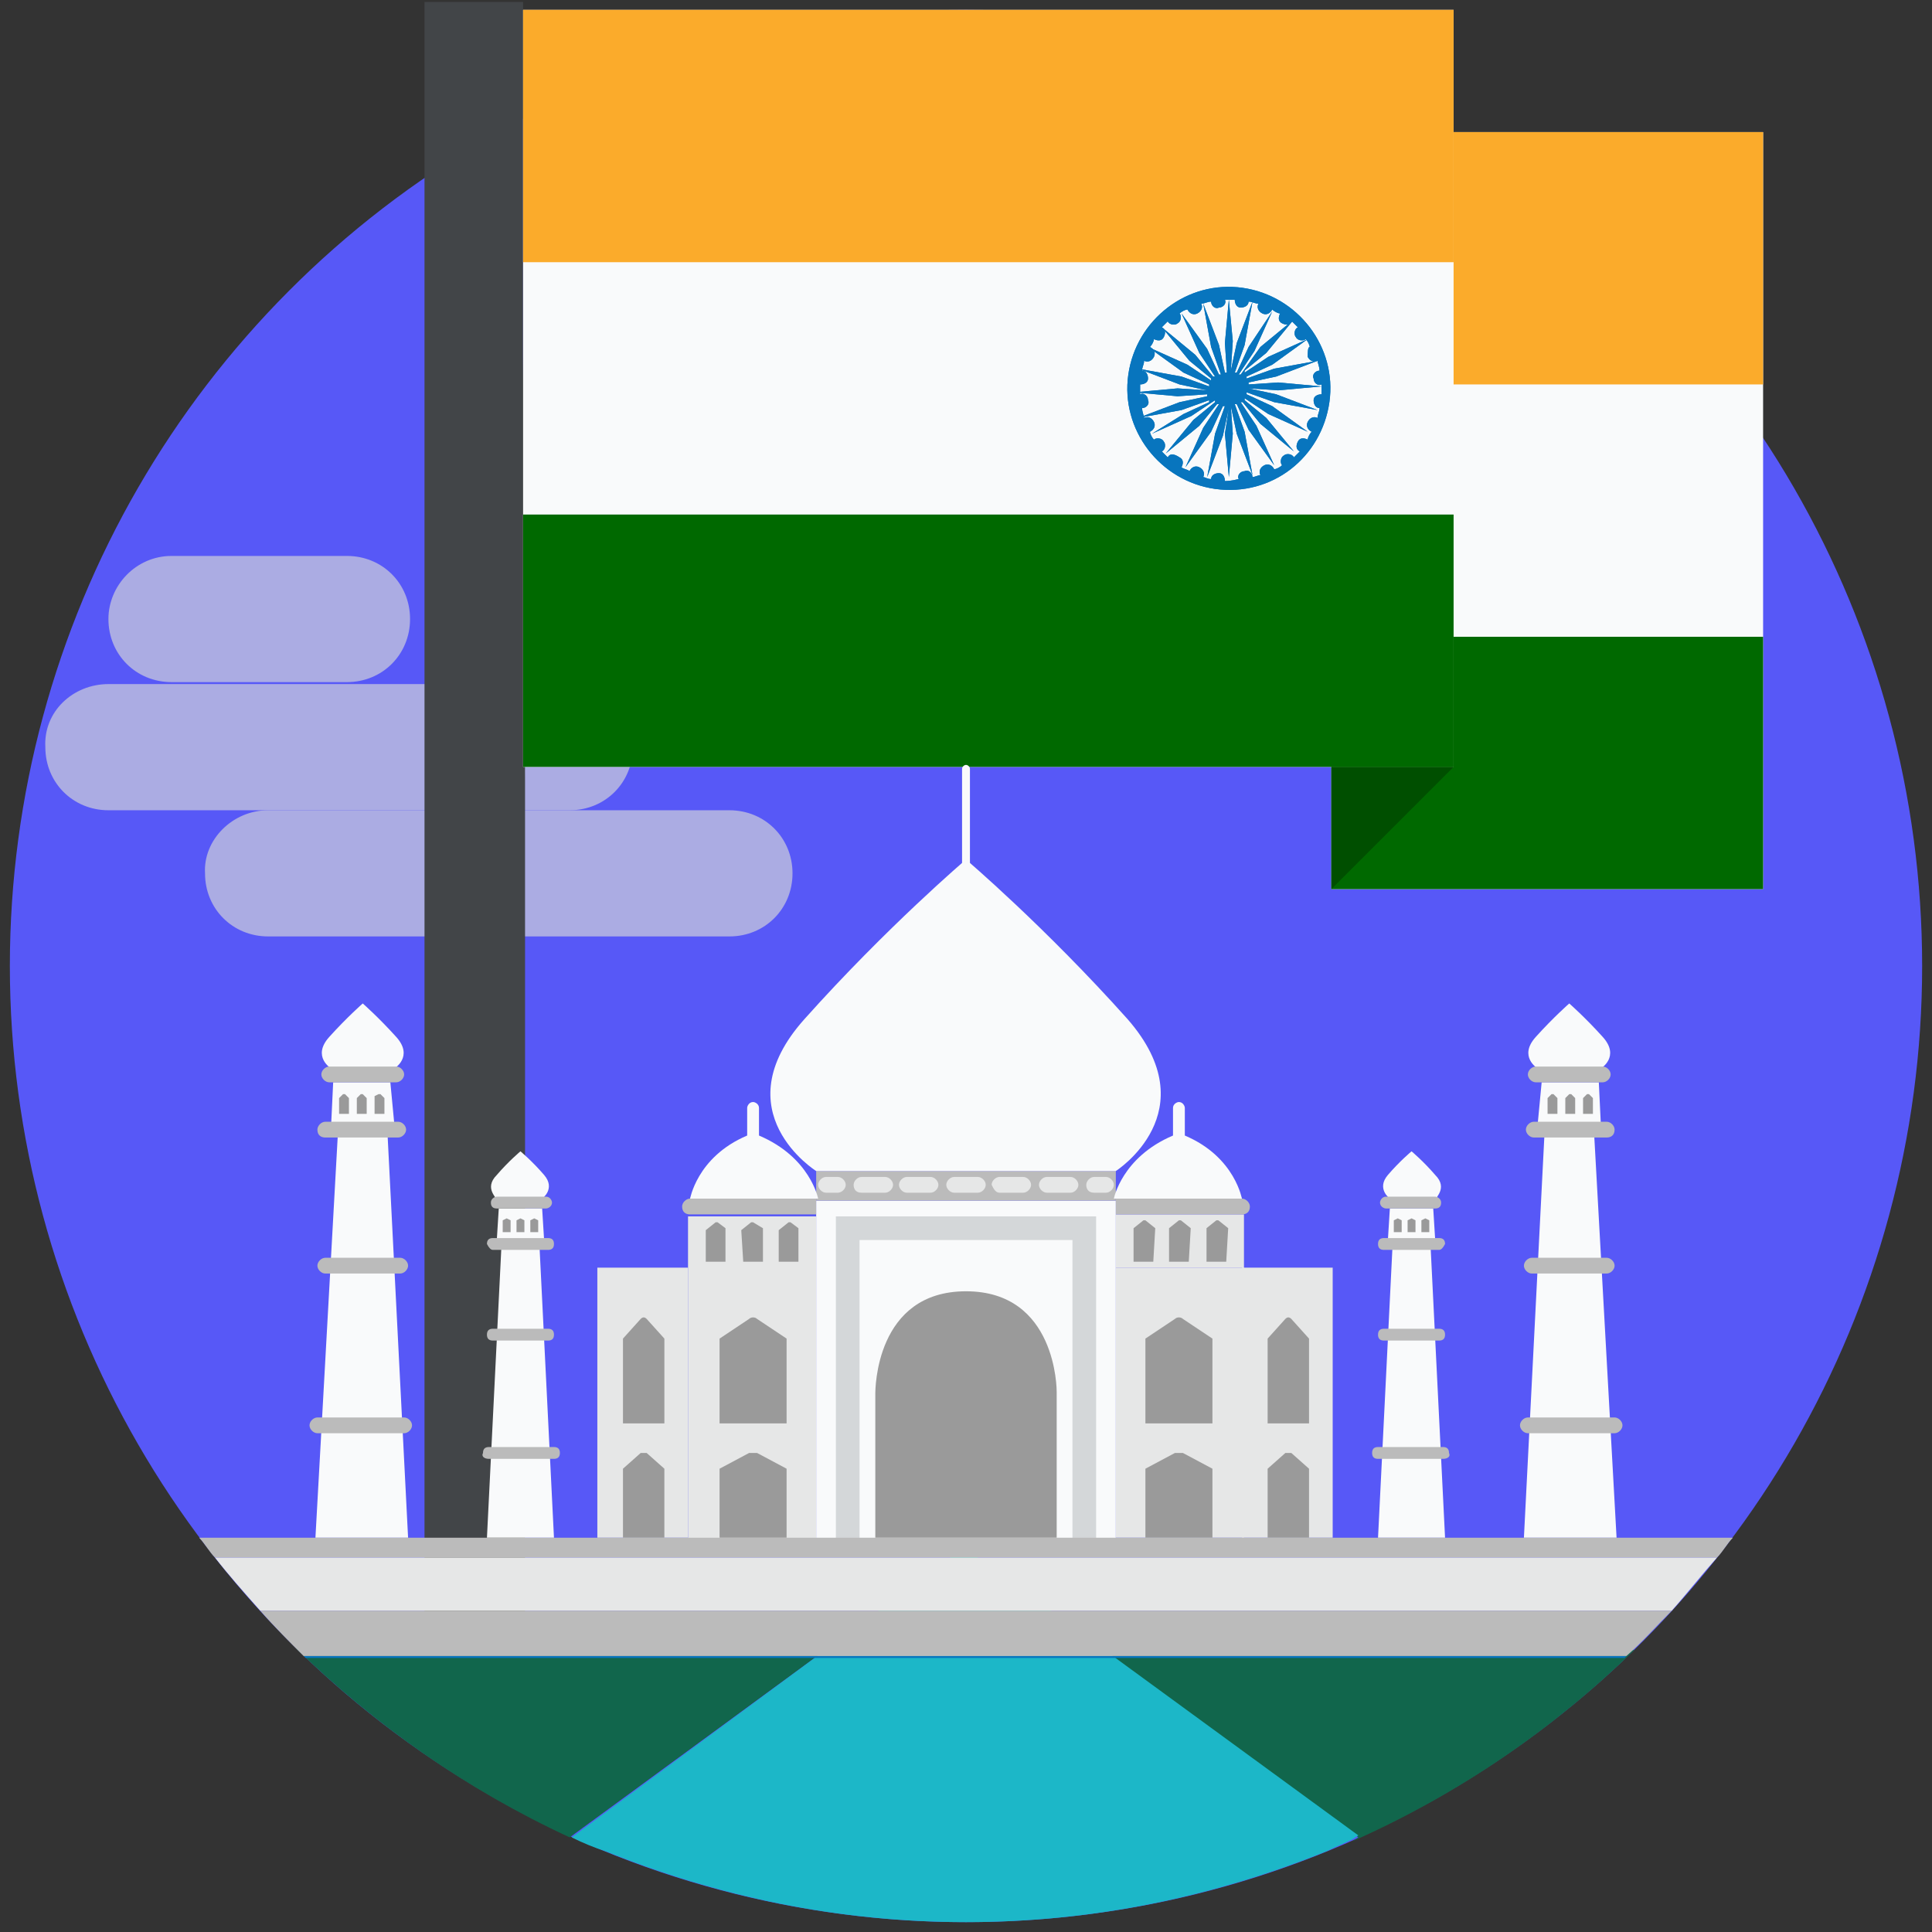 <svg width="98" height="98" xmlns="http://www.w3.org/2000/svg"><rect width="100%" height="100%" fill="#333333" stroke="none"/><g fill-rule="nonzero" fill="none"><circle fill="#5758F7" cx="49" cy="49" r="48.5"/><g opacity=".649" fill="#D8D8D8"><path d="M13.6 41.1H37c1.8 0 3.2 1.4 3.2 3.2 0 1.8-1.4 3.2-3.2 3.2H13.6c-1.8 0-3.2-1.4-3.2-3.2-.1-1.7 1.4-3.2 3.2-3.2zM8.7 28.2h8.9c1.8 0 3.2 1.4 3.2 3.2 0 1.8-1.4 3.2-3.2 3.2H8.7c-1.8 0-3.2-1.4-3.2-3.2 0-1.7 1.4-3.2 3.2-3.2z"/><path d="M5.5 34.7h23.4c1.8 0 3.2 1.4 3.2 3.2 0 1.8-1.4 3.2-3.2 3.2H5.5c-1.8 0-3.2-1.4-3.2-3.2-.1-1.8 1.4-3.2 3.2-3.2z"/></g><path fill="#F9FAFB" d="M67.533 6.7h21.9v38.4h-21.9z"/><path fill="#FBAB2B" d="M67.533 6.7h21.9v12.8h-21.9z"/><path fill="#006900" d="M67.533 32.3h21.9v12.8h-21.9z"/><path d="M26.533 18.1V.1h-5v88.1c1.6 1.1 3.3 2.1 5.1 2.9V39.6l-.1-21.5z" fill="#424548"/><path fill="#0D4570" d="M26.533 15.7v1z"/><path fill="#F9FAFB" d="M26.533.5h47.2v38.4h-47.2z"/><path fill="#004F00" d="M67.533 45.1l6.2-6.2h-6.2z"/><path fill="#FBAB2B" d="M26.533.5h47.2v12.8h-47.2z"/><path fill="#006900" d="M26.533 26.1h47.2v12.8h-47.2z"/><g fill="#0875BE"><path d="M62.433 20.6s.1-.1 0 0l.3 1.4.8 2.1-.4-2.2-.5-1.4h.1l.6 1.3 1.3 1.8-.9-2-.8-1.2h.1l.9 1.1 1.7 1.4-1.4-1.7-1.1-.9v-.1l1.2.8 2 .9-1.8-1.3-1.3-.6v-.1l1.4.5 2.2.4-2.1-.8-1.4-.3 1.5.1 2.2-.2-2.2-.2-1.5.1v-.1l1.4-.3 2.1-.8-2.2.4-1.4.5v-.1l1.3-.6 1.8-1.3-2 .9-1.2.8v-.1l1.1-.9 1.4-1.7-1.7 1.4-1 1.4h-.1l.8-1.2.9-2-1.2 1.8-.6 1.3h-.1l.5-1.4.4-2.2-.8 2.1-.3 1.4.1-1.5-.2-2.1-.2 2.2.1 1.5h-.1l-.3-1.4-.8-2.1.4 2.2.5 1.4h-.1l-.6-1.3-1.3-1.8.9 2 .8 1.2h-.1l-.9-1.1-1.7-1.4 1.4 1.7 1.1.9v.1l-1.2-.8-2-.9 1.8 1.3 1.3.6v.1l-1.4-.5-2.2-.4 2.1.8 1.4.3-1.5-.1-2.2.2 2.2.2 1.5-.1v.1l-1.4.3-2.1.8 2.2-.4 1.4-.5v.1l-1.3.6-1.6 1 2-.9 1.2-.8v.1l-1.1.9-1.4 1.7 1.7-1.4.9-1.1h.1l-.8 1.2-.9 2 1.3-1.8.6-1.3h.1l-.5 1.4-.4 2.2.8-2.1.3-1.4-.2 1.3.2 2.2.2-2.2-.1-1.4z"/><path d="M67.433 20.4c.4-2.8-1.6-5.4-4.4-5.8-2.8-.4-5.4 1.6-5.8 4.4-.4 2.8 1.6 5.4 4.4 5.8 2.9.4 5.4-1.6 5.8-4.4zm-5.3 4c0-.2-.1-.4-.3-.4-.2 0-.4.1-.4.3-.2 0-.3-.1-.4-.1.1-.2 0-.4-.2-.5-.2-.1-.4 0-.5.2-.1-.1-.3-.1-.4-.2.1-.2.1-.4-.1-.5-.3-.2-.5-.2-.6 0l-.3-.3c.2-.1.2-.4.1-.5-.1-.2-.4-.2-.5-.1-.1-.1-.2-.3-.2-.4.2-.1.3-.3.2-.5-.1-.2-.3-.3-.5-.2 0-.1-.1-.3-.1-.5.2 0 .4-.2.3-.4 0-.2-.2-.4-.4-.3v-.5c.2 0 .4-.1.4-.3 0-.2-.1-.4-.3-.4 0-.2.1-.3.1-.5.2.1.4 0 .5-.2.1-.2 0-.4-.2-.5.1-.1.2-.3.2-.4.2.1.4.1.5-.1.1-.2.1-.4-.1-.5l.3-.3c.1.2.4.2.5.1.2-.1.2-.4.1-.5.1-.1.3-.2.4-.2.1.2.3.3.5.2.2-.1.3-.3.2-.5.2 0 .3-.1.5-.1 0 .2.2.4.4.3.2 0 .4-.2.3-.4h.5c0 .2.1.4.3.4.2 0 .4-.1.4-.3.2 0 .3.1.5.1-.1.2 0 .4.2.5.2.1.4 0 .5-.2.1.1.3.2.4.2-.1.2-.1.4.1.5.2.1.4.1.5-.1l.3.3c-.2.1-.2.4-.1.5.1.2.4.2.5.1.1.1.2.3.2.4-.1 0-.1.3-.1.5.1.2.3.3.5.2 0 .1.1.3.1.5-.2 0-.4.2-.3.4 0 .2.2.4.4.3v.5c-.2 0-.4.1-.4.3 0 .2.1.4.3.4 0 .2-.1.3-.1.5-.2-.1-.4 0-.5.2-.1.2 0 .4.2.5-.1.1-.2.3-.2.4-.2-.1-.4-.1-.5.1-.1.2-.1.4.1.5l-.3.3c-.1-.2-.4-.2-.5-.1-.2.1-.2.4-.1.5-.1.1-.3.2-.4.2-.1-.2-.3-.3-.5-.2-.2.1-.3.3-.2.5-.1 0-.3.1-.4.1 0-.2-.2-.4-.4-.3-.2 0-.4.2-.3.4-.4.1-.6.1-.7.1z"/><g><path d="M62.433 20.6s.1-.1 0 0l.3 1.4.8 2.1-.4-2.2-.5-1.4h.1l.6 1.3 1.3 1.8-.9-2-.8-1.2h.1l.9 1.1 1.7 1.4-1.4-1.7-1.1-.9v-.1l1.2.8 2 .9-1.8-1.3-1.3-.6v-.1l1.4.5 2.2.4-2.1-.8-1.4-.3 1.5.1 2.2-.2-2.2-.2-1.5.1v-.1l1.4-.3 2.1-.8-2.2.4-1.4.5v-.1l1.3-.6 1.8-1.3-2 .9-1.2.8v-.1l1.1-.9 1.4-1.7-1.7 1.4-1 1.4h-.1l.8-1.2.9-2-1.2 1.8-.6 1.3h-.1l.5-1.4.4-2.2-.8 2.1-.3 1.4.1-1.5-.2-2.1-.2 2.2.1 1.5h-.1l-.3-1.4-.8-2.1.4 2.2.5 1.4h-.1l-.6-1.3-1.3-1.8.9 2 .8 1.2h-.1l-.9-1.1-1.7-1.4 1.4 1.7 1.1.9v.1l-1.2-.8-2-.9 1.8 1.3 1.3.6v.1l-1.4-.5-2.2-.4 2.1.8 1.4.3-1.5-.1-2.2.2 2.2.2 1.5-.1v.1l-1.4.3-2.1.8 2.2-.4 1.4-.5v.1l-1.3.6-1.6 1 2-.9 1.2-.8v.1l-1.1.9-1.4 1.7 1.7-1.4.9-1.1h.1l-.8 1.2-.9 2 1.3-1.8.6-1.3h.1l-.5 1.4-.4 2.2.8-2.1.3-1.4-.2 1.3.2 2.2.2-2.2-.1-1.4z"/><path d="M67.433 20.4c.4-2.8-1.6-5.4-4.4-5.8-2.8-.4-5.4 1.6-5.8 4.4-.4 2.8 1.6 5.4 4.4 5.8 2.9.4 5.4-1.6 5.8-4.4zm-5.3 4c0-.2-.1-.4-.3-.4-.2 0-.4.1-.4.3-.2 0-.3-.1-.4-.1.1-.2 0-.4-.2-.5-.2-.1-.4 0-.5.2-.1-.1-.3-.1-.4-.2.1-.2.1-.4-.1-.5-.3-.2-.5-.2-.6 0l-.3-.3c.2-.1.2-.4.1-.5-.1-.2-.4-.2-.5-.1-.1-.1-.2-.3-.2-.4.2-.1.3-.3.2-.5-.1-.2-.3-.3-.5-.2 0-.1-.1-.3-.1-.5.2 0 .4-.2.3-.4 0-.2-.2-.4-.4-.3v-.5c.2 0 .4-.1.4-.3 0-.2-.1-.4-.3-.4 0-.2.1-.3.1-.5.2.1.4 0 .5-.2.1-.2 0-.4-.2-.5.1-.1.2-.3.2-.4.2.1.4.1.5-.1.1-.2.1-.4-.1-.5l.3-.3c.1.2.4.2.5.1.2-.1.2-.4.1-.5.1-.1.3-.2.4-.2.1.2.3.3.5.2.2-.1.3-.3.2-.5.2 0 .3-.1.5-.1 0 .2.2.4.4.3.2 0 .4-.2.3-.4h.5c0 .2.1.4.3.4.2 0 .4-.1.4-.3.2 0 .3.1.5.1-.1.2 0 .4.2.5.2.1.4 0 .5-.2.1.1.3.2.4.2-.1.2-.1.4.1.5.2.1.4.1.5-.1l.3.3c-.2.1-.2.4-.1.5.1.2.4.2.5.1.1.1.2.3.2.4-.1 0-.1.3-.1.5.1.2.3.3.5.2 0 .1.1.3.1.5-.2 0-.4.2-.3.4 0 .2.2.4.4.3v.5c-.2 0-.4.1-.4.3 0 .2.1.4.3.4 0 .2-.1.3-.1.5-.2-.1-.4 0-.5.2-.1.2 0 .4.2.5-.1.1-.2.3-.2.4-.2-.1-.4-.1-.5.1-.1.2-.1.4.1.5l-.3.3c-.1-.2-.4-.2-.5-.1-.2.1-.2.4-.1.5-.1.1-.3.2-.4.2-.1-.2-.3-.3-.5-.2-.2.1-.3.3-.2.5-.1 0-.3.1-.4.1 0-.2-.2-.4-.4-.3-.2 0-.4.2-.3.4-.4.1-.6.1-.7.1z"/></g></g><g><path d="M42 83.6H15c4 3.9 8.7 7.2 13.9 9.6L42 83.6zM68.9 93.2l-.3.2c5.4-2.4 10.2-5.7 14.3-9.7h-27l13 9.5z" fill="#11664C"/><path d="M55.9 83.6l-7-5.1-6.9 5.1-13 9.6c.6.3 1.1.5 1.7.7 5.7 2.3 11.8 3.6 18.3 3.6s12.6-1.3 18.3-3.6c.4-.2.9-.4 1.3-.6l.3-.2-13-9.5z" fill="#1CB7C8"/><path d="M49.2 48.5V39c0-.1-.1-.2-.2-.2s-.2.1-.2.2v9.4c0 .1.1.2.2.2.1.1.2 0 .2-.1M41.4 60.9h15.2v17.2H41.4z" fill="#F9FAFB"/><path d="M43.6 78.2V62.9h10.8v15.3h1.2V61.7H42.4v16.5z" fill="#D4D7D9"/><path fill="#E6E7E7" d="M56.6 64.3h6.5V78h-6.5z"/><path fill="#E6E7E7" d="M63 64.3h4.6V78H63zM56.6 61.6h6.5v2.7h-6.5z"/><path d="M63 61.6h-6.4v-.8H63c.2 0 .4.2.4.4 0 .3-.2.4-.4.4z" fill="#BBB"/><path d="M61.5 72.2h-3.4v-4.3l1.5-1c.1-.1.3-.1.4 0l1.5 1v4.3zM66.4 72.2h-2.1v-4.3l.9-1c.1-.1.2-.1.3 0l.9 1v4.3zM66.4 78h-2.1v-3.5l.9-.8h.3l.9.8V78z" fill="#9A9A9A"/><path fill="#E6E7E7" d="M30.3 64.3h4.6V78h-4.6z"/><path d="M33.7 72.2h-2.1v-4.3l.9-1c.1-.1.2-.1.3 0l.9 1v4.3zM33.7 78h-2.1v-3.5l.9-.8h.3l.9.8V78z" fill="#9A9A9A"/><g fill="#9A9A9A"><path d="M58.5 64h-1v-1.7l.5-.4h.1l.5.4zM60.3 64h-1v-1.7l.5-.4h.1l.5.4zM62.2 64h-1v-1.7l.5-.4h.1l.5.4z"/></g><path d="M61.5 78h-3.4v-3.5l1.5-.8h.4l1.5.8V78z" fill="#9A9A9A"/><path fill="#BBB" d="M41.4 59.4h15.2v1.5H41.4z"/><path d="M57.2 51.7C53 47 49 43.6 49 43.6s-4 3.4-8.2 8.1c-4.2 4.7.6 7.7.6 7.7h15.2s4.7-3 .6-7.7z" fill="#F9FAFB"/><path d="M60.1 57.6v-1.4c0-.1-.1-.3-.3-.3-.1 0-.3.1-.3.3v1.4c-2.6 1.1-3 3.2-3 3.2H63c0 .1-.3-2.1-2.9-3.2z" fill="#F9FAFB"/><path fill="#E6E7E7" d="M34.9 64.4h6.5v13.7h-6.5zM34.9 61.7h6.5v2.7h-6.5z"/><path d="M35 61.6h6.4v-.8H35c-.2 0-.4.2-.4.4 0 .3.2.4.4.4z" fill="#BBB"/><path d="M36.5 72.2h3.4v-4.3l-1.5-1c-.1-.1-.3-.1-.4 0l-1.5 1v4.3z" fill="#9A9A9A"/><g fill="#9A9A9A"><path d="M39.5 64h1v-1.7l-.4-.3H40l-.5.4zM37.7 64h1v-1.7l-.5-.3h-.1l-.5.4zM35.8 64h1v-1.7l-.4-.3h-.1l-.5.4V64z"/></g><path d="M36.5 78h3.4v-3.5l-1.5-.8H38l-1.5.8V78z" fill="#9A9A9A"/><path d="M37.9 57.6v-1.4c0-.1.1-.3.3-.3.1 0 .3.1.3.3v1.4c2.6 1.1 3 3.2 3 3.2H35c0 .1.3-2.1 2.9-3.2zM81.1 54.9h-2.9L78 57h3.2zM72.7 61.3h-2.2l-.1 1.6h2.4zM72.8 59.6c-.6-.7-1.2-1.2-1.2-1.2s-.6.5-1.2 1.2.1 1.2.1 1.2h2.4c-.2 0 .6-.5-.1-1.2z" fill="#F9FAFB"/><path fill="#F9FAFB" d="M82 78h-4.7l1.1-21.6h2.4z"/><g fill="#9A9A9A"><path d="M79 56.5h-.5v-.8l.2-.2h.1l.2.2v.8zM79.9 56.5h-.5v-.8l.2-.2h.1l.2.2v.8zM80.8 56.5h-.5v-.8l.2-.2h.1l.2.2v.8z"/></g><path d="M81.3 52.6c-.9-1-1.7-1.7-1.7-1.7s-.8.7-1.7 1.7c-.9 1 .1 1.6.1 1.6h3.2s1-.6.1-1.6z" fill="#F9FAFB"/><path d="M81.5 64.6h-3.8c-.2 0-.4-.2-.4-.4s.2-.4.4-.4h3.8c.2 0 .4.2.4.4s-.2.4-.4.4zM81.5 57.7h-3.7c-.2 0-.4-.2-.4-.4s.2-.4.4-.4h3.7c.2 0 .4.2.4.4 0 .3-.2.4-.4.4zM81.9 72.7h-4.4c-.2 0-.4-.2-.4-.4s.2-.4.4-.4h4.4c.2 0 .4.2.4.4s-.2.4-.4.4zM81.3 54.9h-3.4c-.2 0-.4-.2-.4-.4s.2-.4.4-.4h3.4c.2 0 .4.2.4.4s-.2.4-.4.4z" fill="#BBB"/><path fill="#F9FAFB" d="M73.3 78h-3.4l.8-16.1h1.8z"/><g fill="#9A9A9A"><path d="M71.1 62.5h-.4v-.6l.2-.1.2.1v.6zM71.8 62.5h-.4v-.6l.2-.1.2.1v.6zM72.5 62.5h-.4v-.6l.2-.1.2.1v.6z"/></g><path d="M73 68h-2.8c-.2 0-.3-.1-.3-.3 0-.2.1-.3.3-.3H73c.2 0 .3.1.3.3 0 .2-.1.3-.3.3zM73 63.4h-2.8c-.2 0-.3-.1-.3-.3 0-.2.1-.3.3-.3H73c.2 0 .3.1.3.3-.1.2-.2.3-.3.3zM73.2 74h-3.3c-.2 0-.3-.1-.3-.3 0-.2.1-.3.3-.3h3.3c.2 0 .3.1.3.3.1.2-.1.3-.3.3zM72.8 61.3h-2.5c-.1 0-.3-.1-.3-.3 0-.1.1-.3.3-.3h2.5c.1 0 .3.1.3.3 0 .2-.1.3-.3.3z" fill="#BBB"/><path fill="#F9FAFB" d="M16.9 54.9h2.9L20 57h-3.2zM25.3 61.3h2.2l.1 1.6h-2.4zM25.2 59.6c.6-.7 1.2-1.2 1.2-1.2s.6.5 1.2 1.2-.1 1.2-.1 1.2h-2.4c.2 0-.6-.5.1-1.2z"/><path fill="#F9FAFB" d="M16 78h4.7l-1.1-21.6h-2.4z"/><g fill="#9A9A9A"><path d="M19 56.5h.5v-.8l-.2-.2h-.1l-.2.1v.9zM18.1 56.5h.5v-.8l-.2-.2h-.1l-.2.2v.8zM17.2 56.5h.5v-.8l-.2-.2h-.1l-.2.2v.8z"/></g><path d="M16.7 52.6c.9-1 1.7-1.7 1.7-1.7s.8.7 1.7 1.7c.9 1-.1 1.6-.1 1.6h-3.2s-1-.6-.1-1.6z" fill="#F9FAFB"/><path d="M16.5 64.6h3.8c.2 0 .4-.2.4-.4s-.2-.4-.4-.4h-3.8c-.2 0-.4.2-.4.4s.2.4.4.4zM16.5 57.7h3.7c.2 0 .4-.2.4-.4s-.2-.4-.4-.4h-3.7c-.2 0-.4.2-.4.4 0 .3.2.4.4.4zM16.1 72.7h4.4c.2 0 .4-.2.4-.4s-.2-.4-.4-.4h-4.4c-.2 0-.4.2-.4.4s.2.4.4.4zM16.7 54.9h3.4c.2 0 .4-.2.4-.4s-.2-.4-.4-.4h-3.4c-.2 0-.4.2-.4.4s.2.4.4.4z" fill="#BBB"/><path fill="#F9FAFB" d="M24.7 78h3.4l-.8-16.1h-1.8z"/><g fill="#9A9A9A"><path d="M26.9 62.5h.4v-.6l-.2-.1-.2.1v.6zM26.2 62.5h.4v-.6l-.2-.1-.2.1v.6zM25.5 62.5h.4v-.6l-.2-.1-.2.1v.6z"/></g><path d="M25 68h2.8c.2 0 .3-.1.3-.3 0-.2-.1-.3-.3-.3H25c-.2 0-.3.1-.3.3 0 .2.1.3.3.3zM25 63.4h2.8c.2 0 .3-.1.3-.3 0-.2-.1-.3-.3-.3H25c-.2 0-.3.1-.3.3.1.2.2.3.3.3zM24.8 74h3.3c.2 0 .3-.1.3-.3 0-.2-.1-.3-.3-.3h-3.3c-.2 0-.3.1-.3.3-.1.2.1.3.3.3zM25.2 61.3h2.5c.1 0 .3-.1.3-.3 0-.1-.1-.3-.3-.3h-2.5c-.1 0-.3.1-.3.3 0 .2.1.3.3.3z" fill="#BBB"/><path d="M49 65.5c-4.6 0-4.6 5-4.6 5.2V78h9.2v-7.4c0-.1 0-5.1-4.6-5.1z" fill="#9A9A9A"/><g fill="#E6E7E7"><path d="M41.9 60.5h.6c.2 0 .4-.2.4-.4s-.2-.4-.4-.4h-.6c-.2 0-.4.2-.4.4s.2.4.4.4M53.1 60.5h1.2c.2 0 .4-.2.4-.4s-.2-.4-.4-.4h-1.2c-.2 0-.4.2-.4.4s.2.4.4.4zm-2.4 0h1.2c.2 0 .4-.2.4-.4s-.2-.4-.4-.4h-1.2c-.2 0-.4.2-.4.4.1.2.2.4.4.4zm-2.3 0h1.2c.2 0 .4-.2.4-.4s-.2-.4-.4-.4h-1.2c-.2 0-.4.2-.4.4s.2.4.4.4zm-2.4 0h1.2c.2 0 .4-.2.4-.4s-.2-.4-.4-.4H46c-.2 0-.4.2-.4.4s.2.4.4.4zm-2.3 0h1.2c.2 0 .4-.2.4-.4s-.2-.4-.4-.4h-1.2c-.2 0-.4.2-.4.4s.1.4.4.4zM55.5 60.5h.6c.2 0 .4-.2.4-.4s-.2-.4-.4-.4h-.6c-.2 0-.4.2-.4.4s.1.4.4.4"/></g><g><path d="M13.2 81.7h71.6c.8-.9 1.5-1.8 2.3-2.7H10.9c.7.9 1.5 1.8 2.3 2.7z" fill="#E6E7E7"/><path d="M87.1 79c.3-.3.5-.7.8-1H10.1c.3.3.5.7.8 1h76.2z" fill="#BBB"/><path d="M15.4 84l.1.1h66.9l.1-.1H15.4z" fill="#0875BE"/><path d="M15.4 84h67.1c.8-.7 1.5-1.5 2.3-2.3H13.2c.7.8 1.5 1.6 2.2 2.3z" fill="#BBB"/></g></g></g></svg>